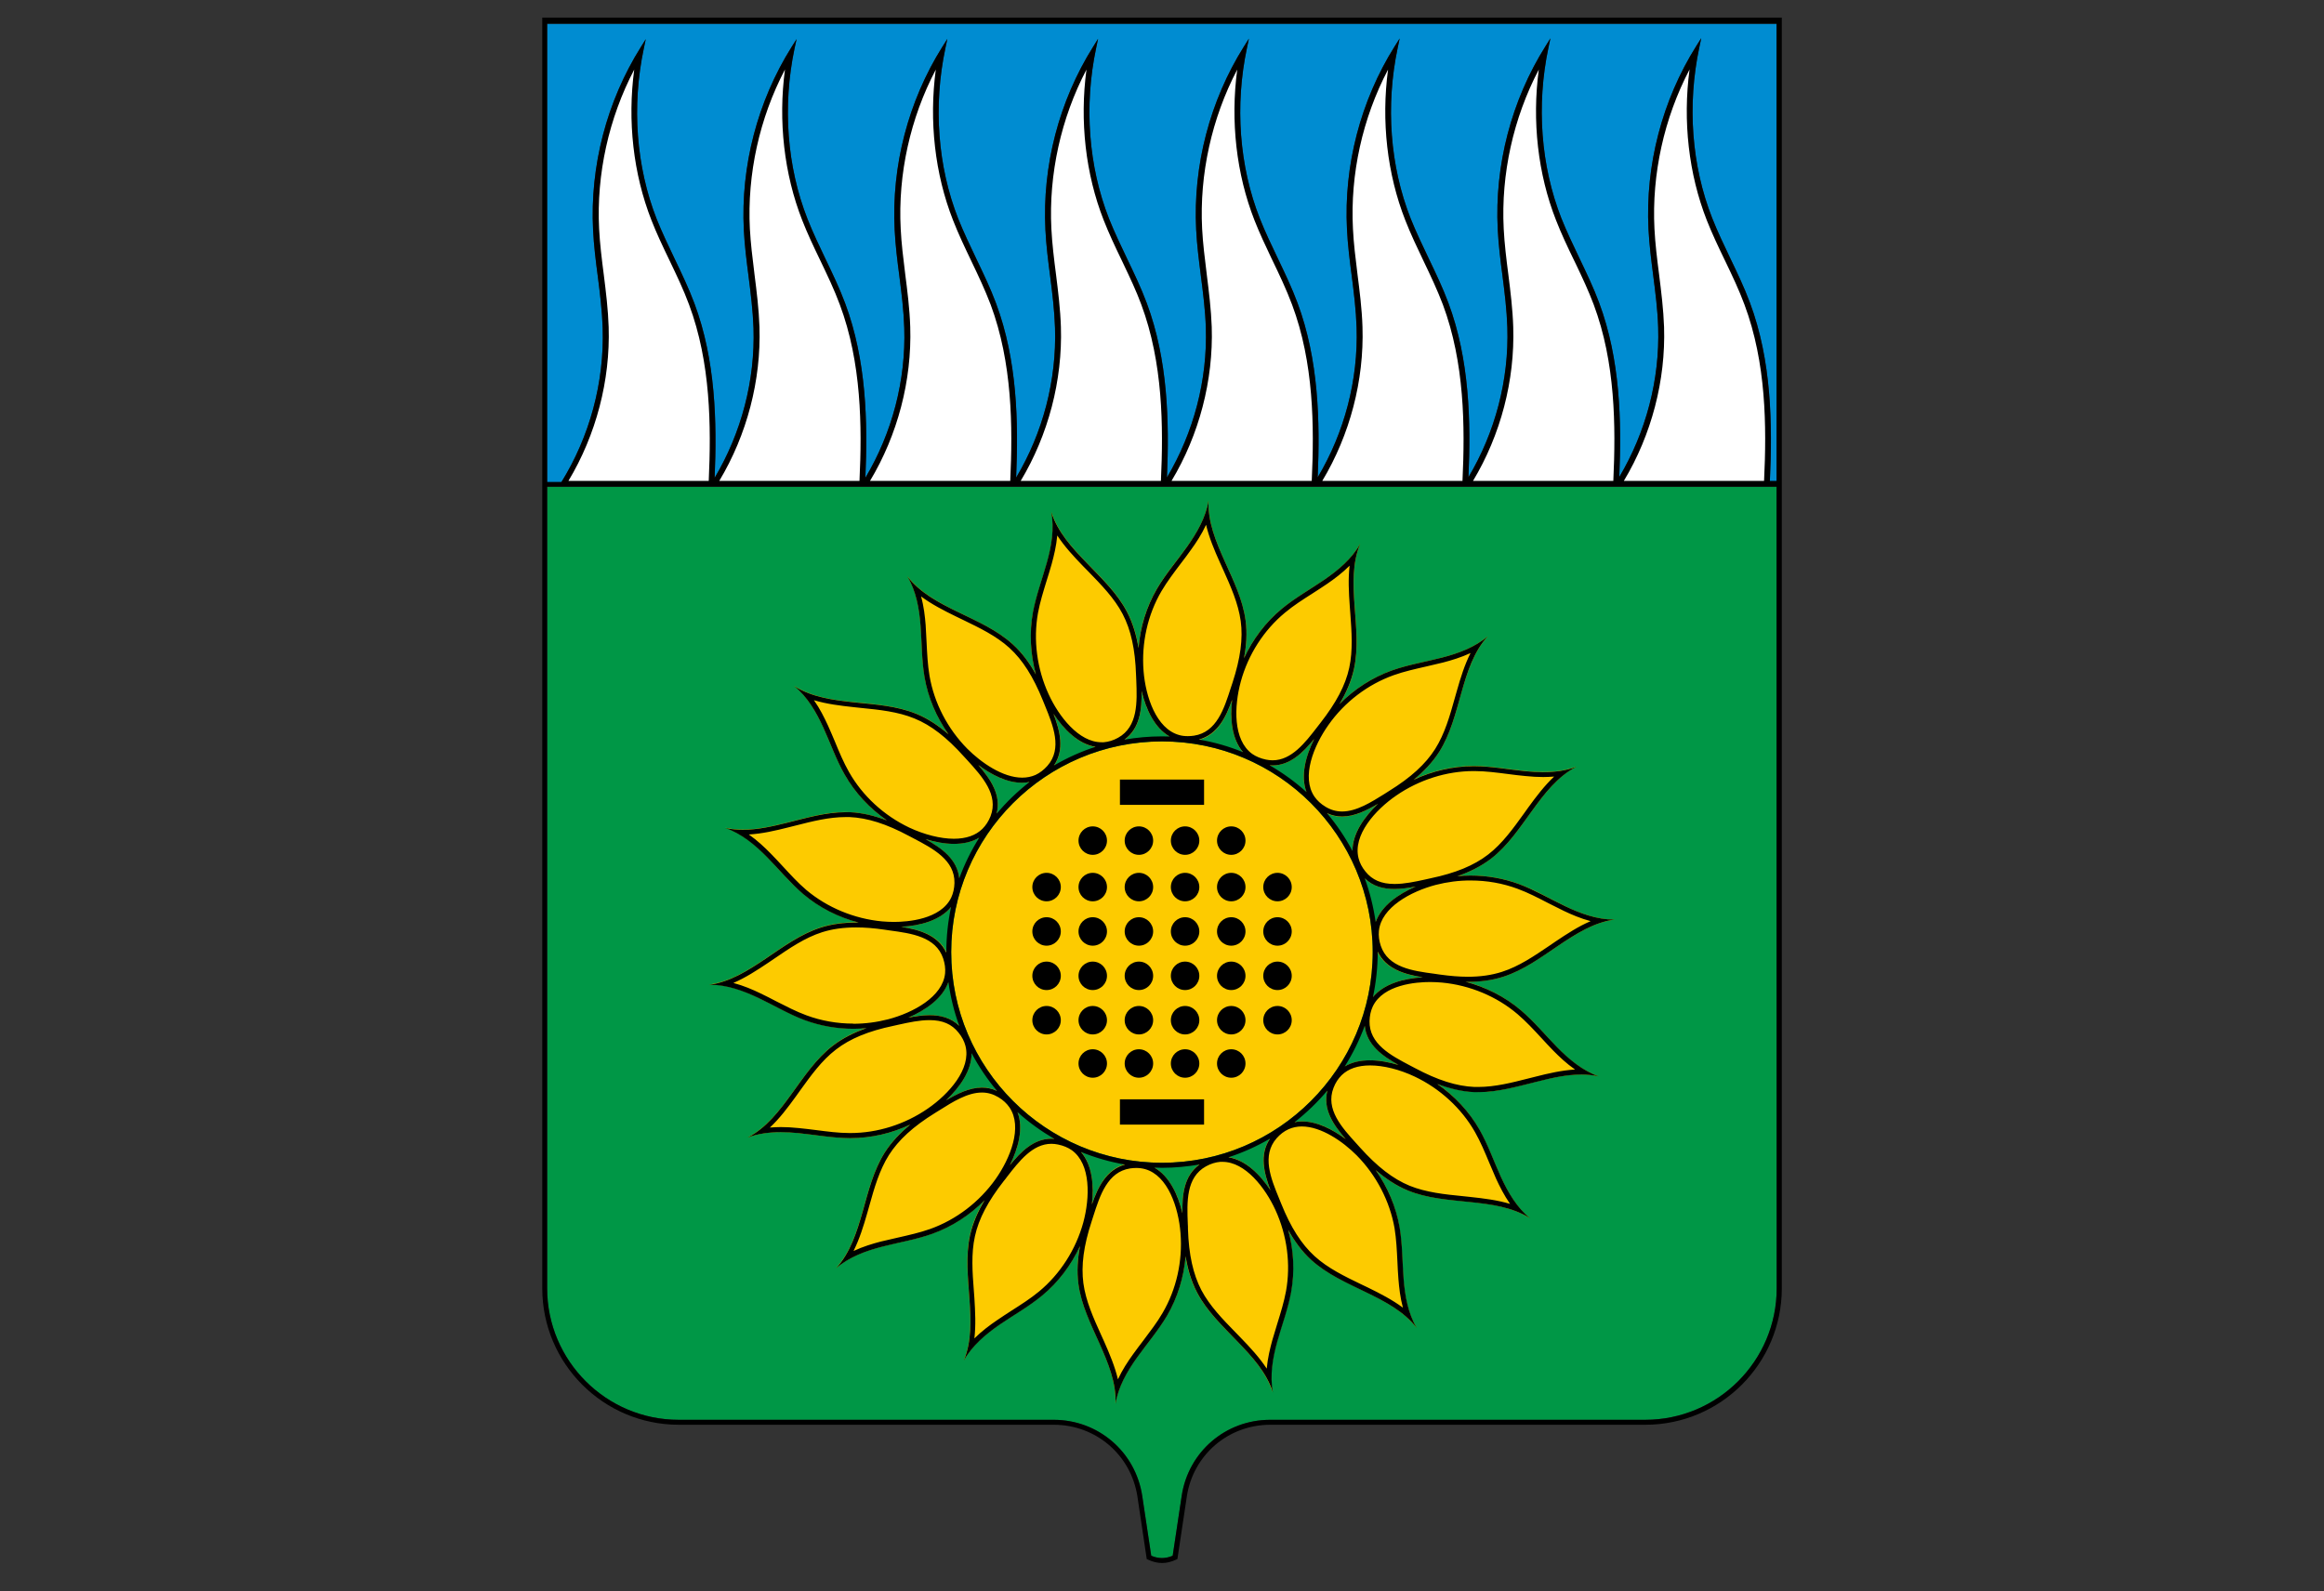 <?xml version="1.0" encoding="UTF-8"?> <svg xmlns="http://www.w3.org/2000/svg" viewBox="0 0 438.00 300.00" data-guides="{&quot;vertical&quot;:[],&quot;horizontal&quot;:[]}"><rect x="0" y="0" width="438.00" height="300.00" fill="#333333" stroke="none"/><path fill="rgb(0, 151, 70)" stroke="none" fill-opacity="1" stroke-width="1" stroke-opacity="1" font-size-adjust="" class="cls-3" id="tSvga82c65c40f" title="Path 1" d="M334.851 91.753C334.851 142.128 334.851 192.503 334.851 242.878C334.851 256.544 323.74 267.669 310.06 267.669C286.505 267.669 262.951 267.669 239.396 267.669C230.972 267.669 223.949 273.713 222.708 282.035C222.144 285.787 221.579 289.54 221.015 293.292C219.657 293.876 218.328 293.876 216.971 293.292C216.406 289.54 215.842 285.787 215.277 282.035C214.021 273.713 206.999 267.669 198.575 267.669C175.02 267.669 151.465 267.669 127.911 267.669C114.245 267.669 103.12 256.544 103.12 242.878C103.12 192.503 103.12 142.128 103.12 91.753C180.354 91.753 257.588 91.753 334.851 91.753Z"></path><path fill="rgb(253, 203, 0)" stroke="none" fill-opacity="1" stroke-width="1" stroke-opacity="1" font-size-adjust="" class="cls-2" id="tSvg3e5ffec48d" title="Path 2" d="M258.712 179.485C258.712 201.385 240.9 219.211 219 219.211C197.1 219.211 179.273 201.385 179.273 179.485C179.273 157.585 197.085 139.773 219 139.773C240.915 139.773 258.712 157.585 258.712 179.485Z"></path><path fill="rgb(253, 203, 0)" stroke="none" fill-opacity="1" stroke-width="1" stroke-opacity="1" font-size-adjust="" class="cls-2" id="tSvg68bbc5fa9d" title="Path 3" d="M208.079 140.897C202.94 141.291 198.75 135.656 196.75 131.305C194.487 126.385 193.727 120.749 194.706 115.42C195.29 112.237 196.443 109.2 197.319 106.076C198.18 102.966 198.764 99.667 198.151 96.498C199.334 100.294 202.122 103.317 204.882 106.164C207.641 109.025 210.59 111.828 212.43 115.347C214.343 118.997 214.927 123.173 215.058 127.246C215.204 131.728 215.803 137.408 211.174 139.948C210.123 140.532 209.087 140.824 208.079 140.897Z"></path><path fill="rgb(253, 203, 0)" stroke="none" fill-opacity="1" stroke-width="1" stroke-opacity="1" font-size-adjust="" class="cls-2" id="tSvg69c8fe9371" title="Path 4" d="M221.935 139.481C216.971 138.094 214.956 131.363 214.562 126.589C214.124 121.187 215.321 115.639 218.066 110.952C219.701 108.164 221.832 105.696 223.716 103.068C225.599 100.44 227.264 97.55 227.775 94.352C227.599 98.323 229.176 102.119 230.797 105.74C232.417 109.376 234.228 113.011 234.753 116.953C235.308 121.041 234.432 125.158 233.162 129.042C231.76 133.305 230.388 138.838 225.161 139.641C223.964 139.831 222.898 139.758 221.935 139.481Z"></path><ellipse fill="rgb(0, 0, 0)" font-size-adjust="" cx="214.649" cy="158.475" r="2.45" id="tSvgee6c5709d0" title="Ellipse 1" fill-opacity="1" stroke="none" stroke-opacity="1" rx="2.683" ry="2.683" style="transform: rotate(0deg); transform-origin: 214.649px 158.475px;"></ellipse><ellipse fill="rgb(0, 0, 0)" font-size-adjust="" cx="223.351" cy="158.475" r="2.45" id="tSvg912df6caa" title="Ellipse 2" fill-opacity="1" stroke="none" stroke-opacity="1" rx="2.683" ry="2.683" style="transform: rotate(0deg); transform-origin: 223.351px 158.475px;"></ellipse><ellipse fill="rgb(0, 0, 0)" font-size-adjust="" cx="232.052" cy="158.475" r="2.45" id="tSvg91a61b998e" title="Ellipse 3" fill-opacity="1" stroke="none" stroke-opacity="1" rx="2.683" ry="2.683" style="transform: rotate(0deg); transform-origin: 232.052px 158.475px;"></ellipse><ellipse fill="rgb(0, 0, 0)" font-size-adjust="" cx="205.948" cy="158.475" r="2.45" id="tSvg4c1098dc36" title="Ellipse 4" fill-opacity="1" stroke="none" stroke-opacity="1" rx="2.683" ry="2.683" style="transform: rotate(0deg); transform-origin: 205.948px 158.475px;"></ellipse><ellipse fill="rgb(0, 0, 0)" font-size-adjust="" cx="214.649" cy="167.235" r="2.45" id="tSvg1569e47cb6b" title="Ellipse 5" fill-opacity="1" stroke="none" stroke-opacity="1" rx="2.683" ry="2.683" style="transform: rotate(0deg); transform-origin: 214.649px 167.235px;"></ellipse><ellipse fill="rgb(0, 0, 0)" font-size-adjust="" cx="223.351" cy="167.235" r="2.45" id="tSvg195012a6d09" title="Ellipse 6" fill-opacity="1" stroke="none" stroke-opacity="1" rx="2.683" ry="2.683" style="transform: rotate(0deg); transform-origin: 223.351px 167.235px;"></ellipse><ellipse fill="rgb(0, 0, 0)" font-size-adjust="" cx="232.052" cy="167.235" r="2.45" id="tSvgd8b0653212" title="Ellipse 7" fill-opacity="1" stroke="none" stroke-opacity="1" rx="2.683" ry="2.683" style="transform: rotate(0deg); transform-origin: 232.052px 167.235px;"></ellipse><ellipse fill="rgb(0, 0, 0)" font-size-adjust="" cx="240.769" cy="167.235" r="2.45" id="tSvg7560f7301" title="Ellipse 8" fill-opacity="1" stroke="none" stroke-opacity="1" rx="2.683" ry="2.683" style="transform: rotate(0deg); transform-origin: 240.769px 167.235px;"></ellipse><ellipse fill="rgb(0, 0, 0)" font-size-adjust="" cx="205.948" cy="167.235" r="2.45" id="tSvgfe96a7f19f" title="Ellipse 9" fill-opacity="1" stroke="none" stroke-opacity="1" rx="2.683" ry="2.683" style="transform: rotate(0deg); transform-origin: 205.948px 167.235px;"></ellipse><ellipse fill="rgb(0, 0, 0)" font-size-adjust="" cx="197.246" cy="167.235" r="2.45" id="tSvgf7ad5025b4" title="Ellipse 10" fill-opacity="1" stroke="none" stroke-opacity="1" rx="2.683" ry="2.683" style="transform: rotate(0deg); transform-origin: 197.246px 167.235px;"></ellipse><ellipse fill="rgb(0, 0, 0)" font-size-adjust="" cx="214.649" cy="175.601" r="2.45" id="tSvg102f6349784" title="Ellipse 11" fill-opacity="1" stroke="none" stroke-opacity="1" rx="2.683" ry="2.683" style="transform: rotate(0deg); transform-origin: 214.649px 175.601px;"></ellipse><ellipse fill="rgb(0, 0, 0)" font-size-adjust="" cx="223.351" cy="175.601" r="2.45" id="tSvg13c97c465" title="Ellipse 12" fill-opacity="1" stroke="none" stroke-opacity="1" rx="2.683" ry="2.683" style="transform: rotate(0deg); transform-origin: 223.351px 175.601px;"></ellipse><ellipse fill="rgb(0, 0, 0)" font-size-adjust="" cx="232.052" cy="175.601" r="2.45" id="tSvg3c76533b81" title="Ellipse 13" fill-opacity="1" stroke="none" stroke-opacity="1" rx="2.683" ry="2.683" style="transform: rotate(0deg); transform-origin: 232.052px 175.601px;"></ellipse><ellipse fill="rgb(0, 0, 0)" font-size-adjust="" cx="240.769" cy="175.601" r="2.45" id="tSvg16edd9c54ff" title="Ellipse 14" fill-opacity="1" stroke="none" stroke-opacity="1" rx="2.683" ry="2.683" style="transform: rotate(0deg); transform-origin: 240.769px 175.601px;"></ellipse><ellipse fill="rgb(0, 0, 0)" font-size-adjust="" cx="205.948" cy="175.601" r="2.45" id="tSvg2caf60f2a3" title="Ellipse 15" fill-opacity="1" stroke="none" stroke-opacity="1" rx="2.683" ry="2.683" style="transform: rotate(0deg); transform-origin: 205.948px 175.601px;"></ellipse><ellipse fill="rgb(0, 0, 0)" font-size-adjust="" cx="197.246" cy="175.601" r="2.45" id="tSvgd01bde5e4c" title="Ellipse 16" fill-opacity="1" stroke="none" stroke-opacity="1" rx="2.683" ry="2.683" style="transform: rotate(0deg); transform-origin: 197.246px 175.601px;"></ellipse><ellipse fill="rgb(0, 0, 0)" font-size-adjust="" cx="214.649" cy="183.967" r="2.45" id="tSvg1564564cdff" title="Ellipse 17" fill-opacity="1" stroke="none" stroke-opacity="1" rx="2.683" ry="2.683" style="transform: rotate(0deg); transform-origin: 214.649px 183.967px;"></ellipse><ellipse fill="rgb(0, 0, 0)" font-size-adjust="" cx="223.351" cy="183.967" r="2.45" id="tSvg8b24dcfd16" title="Ellipse 18" fill-opacity="1" stroke="none" stroke-opacity="1" rx="2.683" ry="2.683" style="transform: rotate(0deg); transform-origin: 223.351px 183.967px;"></ellipse><ellipse fill="rgb(0, 0, 0)" font-size-adjust="" cx="232.052" cy="183.967" r="2.45" id="tSvg13a8e8984f8" title="Ellipse 19" fill-opacity="1" stroke="none" stroke-opacity="1" rx="2.683" ry="2.683" style="transform: rotate(0deg); transform-origin: 232.052px 183.967px;"></ellipse><ellipse fill="rgb(0, 0, 0)" font-size-adjust="" cx="240.769" cy="183.967" r="2.45" id="tSvg357ae91560" title="Ellipse 20" fill-opacity="1" stroke="none" stroke-opacity="1" rx="2.683" ry="2.683" style="transform: rotate(0deg); transform-origin: 240.769px 183.967px;"></ellipse><ellipse fill="rgb(0, 0, 0)" font-size-adjust="" cx="205.948" cy="183.967" r="2.45" id="tSvg164efb0ffb6" title="Ellipse 21" fill-opacity="1" stroke="none" stroke-opacity="1" rx="2.683" ry="2.683" style="transform: rotate(0deg); transform-origin: 205.948px 183.967px;"></ellipse><ellipse fill="rgb(0, 0, 0)" font-size-adjust="" cx="197.246" cy="183.967" r="2.45" id="tSvg127b6462230" title="Ellipse 22" fill-opacity="1" stroke="none" stroke-opacity="1" rx="2.683" ry="2.683" style="transform: rotate(0deg); transform-origin: 197.246px 183.967px;"></ellipse><ellipse fill="rgb(0, 0, 0)" font-size-adjust="" cx="214.649" cy="192.333" r="2.45" id="tSvg124baf703e2" title="Ellipse 23" fill-opacity="1" stroke="none" stroke-opacity="1" rx="2.683" ry="2.683" style="transform: rotate(0deg); transform-origin: 214.649px 192.333px;"></ellipse><ellipse fill="rgb(0, 0, 0)" font-size-adjust="" cx="223.351" cy="192.333" r="2.45" id="tSvg959f978b4e" title="Ellipse 24" fill-opacity="1" stroke="none" stroke-opacity="1" rx="2.683" ry="2.683" style="transform: rotate(0deg); transform-origin: 223.351px 192.333px;"></ellipse><ellipse fill="rgb(0, 0, 0)" font-size-adjust="" cx="232.052" cy="192.333" r="2.45" id="tSvg18f2f04fa7b" title="Ellipse 25" fill-opacity="1" stroke="none" stroke-opacity="1" rx="2.683" ry="2.683" style="transform: rotate(0deg); transform-origin: 232.052px 192.333px;"></ellipse><ellipse fill="rgb(0, 0, 0)" font-size-adjust="" cx="240.769" cy="192.333" r="2.45" id="tSvg1355238d6d5" title="Ellipse 26" fill-opacity="1" stroke="none" stroke-opacity="1" rx="2.683" ry="2.683" style="transform: rotate(0deg); transform-origin: 240.769px 192.333px;"></ellipse><ellipse fill="rgb(0, 0, 0)" font-size-adjust="" cx="205.948" cy="192.333" r="2.45" id="tSvg4a7d98fe1d" title="Ellipse 27" fill-opacity="1" stroke="none" stroke-opacity="1" rx="2.683" ry="2.683" style="transform: rotate(0deg); transform-origin: 205.948px 192.333px;"></ellipse><ellipse fill="rgb(0, 0, 0)" font-size-adjust="" cx="197.246" cy="192.333" r="2.45" id="tSvg8aed53b930" title="Ellipse 28" fill-opacity="1" stroke="none" stroke-opacity="1" rx="2.683" ry="2.683" style="transform: rotate(0deg); transform-origin: 197.246px 192.333px;"></ellipse><ellipse fill="rgb(0, 0, 0)" font-size-adjust="" cx="214.649" cy="200.494" r="2.45" id="tSvg192de1916ac" title="Ellipse 29" fill-opacity="1" stroke="none" stroke-opacity="1" rx="2.683" ry="2.683" style="transform: rotate(0deg); transform-origin: 214.649px 200.494px;"></ellipse><ellipse fill="rgb(0, 0, 0)" font-size-adjust="" cx="223.351" cy="200.494" r="2.45" id="tSvgdc8e9a8fe8" title="Ellipse 30" fill-opacity="1" stroke="none" stroke-opacity="1" rx="2.683" ry="2.683" style="transform: rotate(0deg); transform-origin: 223.351px 200.494px;"></ellipse><ellipse fill="rgb(0, 0, 0)" font-size-adjust="" cx="232.052" cy="200.494" r="2.45" id="tSvg3175e6ed1c" title="Ellipse 31" fill-opacity="1" stroke="none" stroke-opacity="1" rx="2.683" ry="2.683" style="transform: rotate(0deg); transform-origin: 232.052px 200.494px;"></ellipse><ellipse fill="rgb(0, 0, 0)" font-size-adjust="" cx="205.948" cy="200.494" r="2.45" id="tSvgb2d6ae6c3" title="Ellipse 32" fill-opacity="1" stroke="none" stroke-opacity="1" rx="2.683" ry="2.683" style="transform: rotate(0deg); transform-origin: 205.948px 200.494px;"></ellipse><path fill="rgb(0, 0, 0)" stroke="none" fill-opacity="1" stroke-width="1" stroke-opacity="1" font-size-adjust="" x="144.57" y="148.61" width="10.86" height="3.26" id="tSvg1556b471e00" title="Rectangle 1" d="M211.072 146.971C216.357 146.971 221.643 146.971 226.928 146.971C226.928 148.557 226.928 150.144 226.928 151.73C221.643 151.73 216.357 151.73 211.072 151.73C211.072 150.144 211.072 148.557 211.072 146.971" style="transform-origin: -5580px -3401.68px;"></path><path fill="rgb(0, 0, 0)" stroke="none" fill-opacity="1" stroke-width="1" stroke-opacity="1" font-size-adjust="" x="144.57" y="189.9" width="10.86" height="3.26" id="tSvg537e42c352" title="Rectangle 2" d="M211.072 207.254C216.357 207.254 221.643 207.254 226.928 207.254C226.928 208.84 226.928 210.427 226.928 212.014C221.643 212.014 216.357 212.014 211.072 212.014C211.072 210.427 211.072 208.84 211.072 207.254" style="transform-origin: -5580px -3346.63px;"></path><path fill="rgb(0, 0, 0)" stroke="none" fill-opacity="1" stroke-width="1" stroke-opacity="1" font-size-adjust="" x="123.93" y="169.25" width="10.86" height="3.26" id="tSvg9739af7951" title="Rectangle 3" d="M201.63 77.828C201.63 72.543 201.63 67.258 201.63 61.973C203.217 61.973 204.803 61.973 206.39 61.973C206.39 67.258 206.39 72.543 206.39 77.828C204.803 77.828 203.217 77.828 201.63 77.828" style="transform-origin: -5593.69px -3474.24px;"></path><path fill="rgb(0, 0, 0)" stroke="none" fill-opacity="1" stroke-width="1" stroke-opacity="1" font-size-adjust="" x="165.22" y="169.25" width="10.86" height="3.26" id="tSvg14d3458fd60" title="Rectangle 4" d="M246.853 62.755C246.853 57.469 246.853 52.184 246.853 46.899C248.439 46.899 250.026 46.899 251.612 46.899C251.612 52.184 251.612 57.469 251.612 62.755C250.026 62.755 248.439 62.755 246.853 62.755" style="transform-origin: -5552.39px -3488px;"></path><path fill="rgb(253, 203, 0)" stroke="none" fill-opacity="1" stroke-width="1" stroke-opacity="1" font-size-adjust="" class="cls-2" id="tSvg230c67cb50" title="Path 5" d="M195.538 146.956C190.851 149.073 184.967 145.219 181.609 141.817C177.799 137.962 175.156 132.94 174.251 127.582C173.711 124.399 173.755 121.129 173.506 117.917C173.258 114.69 172.674 111.405 171.01 108.631C173.419 111.785 177.069 113.668 180.646 115.42C184.223 117.172 187.946 118.793 190.88 121.464C193.932 124.238 195.903 127.961 197.421 131.743C199.1 135.904 201.597 141.028 198.107 145.014C197.319 145.919 196.443 146.562 195.538 146.956Z"></path><path fill="rgb(253, 203, 0)" stroke="none" fill-opacity="1" stroke-width="1" stroke-opacity="1" font-size-adjust="" class="cls-2" id="tSvg10c1252d584" title="Path 6" d="M185.829 156.942C182.15 160.549 175.302 158.928 170.981 156.869C166.075 154.548 161.885 150.737 159.198 146.007C157.592 143.189 156.527 140.123 155.183 137.174C153.84 134.225 152.176 131.334 149.665 129.305C153.023 131.451 157.081 131.976 161.038 132.385C164.995 132.794 169.039 133.057 172.718 134.561C176.529 136.137 179.653 138.941 182.383 141.977C185.376 145.321 189.479 149.277 187.566 154.212C187.128 155.336 186.53 156.227 185.829 156.942Z"></path><path fill="rgb(253, 203, 0)" stroke="none" fill-opacity="1" stroke-width="1" stroke-opacity="1" font-size-adjust="" class="cls-2" id="tSvg257b78cd12" title="Path 7" d="M180.12 169.644C177.886 174.287 170.908 175.105 166.148 174.667C160.746 174.17 155.505 172.01 151.358 168.491C148.891 166.403 146.832 163.877 144.569 161.556C142.306 159.235 139.751 157.103 136.685 156.052C140.569 156.913 144.569 156.023 148.424 155.059C152.278 154.095 156.176 152.942 160.147 153.117C164.265 153.292 168.177 154.869 171.769 156.782C175.726 158.899 180.938 161.22 180.821 166.505C180.792 167.717 180.544 168.754 180.12 169.644Z"></path><path fill="rgb(253, 203, 0)" stroke="none" fill-opacity="1" stroke-width="1" stroke-opacity="1" font-size-adjust="" class="cls-2" id="tSvg9f1633263" title="Path 8" d="M179.098 183.544C178.587 188.668 172.309 191.822 167.681 193.034C162.44 194.406 156.76 194.187 151.679 192.289C148.643 191.165 145.854 189.5 142.934 188.099C140.014 186.697 136.875 185.558 133.648 185.617C137.59 185.106 141.051 182.887 144.35 180.667C147.65 178.448 150.92 176.039 154.702 174.827C158.629 173.572 162.834 173.718 166.878 174.302C171.331 174.93 177.01 175.338 178.704 180.332C179.098 181.47 179.215 182.536 179.098 183.544Z"></path><path fill="rgb(253, 203, 0)" stroke="none" fill-opacity="1" stroke-width="1" stroke-opacity="1" font-size-adjust="" class="cls-2" id="tSvge9d665e20a" title="Path 9" d="M182.894 196.946C184.164 201.94 179.346 207.05 175.419 209.78C170.966 212.86 165.549 214.598 160.118 214.554C156.877 214.539 153.68 213.926 150.468 213.605C147.256 213.284 143.912 213.298 140.89 214.452C144.423 212.627 146.905 209.356 149.241 206.144C151.577 202.932 153.826 199.545 156.979 197.107C160.25 194.581 164.25 193.282 168.236 192.45C172.63 191.53 178.105 189.953 181.42 194.07C182.179 195.005 182.646 195.968 182.894 196.946Z"></path><path fill="rgb(253, 203, 0)" stroke="none" fill-opacity="1" stroke-width="1" stroke-opacity="1" font-size-adjust="" class="cls-2" id="tSvg1b15ddc903" title="Path 10" d="M191.041 208.247C193.946 212.495 191.172 218.949 188.398 222.861C185.259 227.285 180.777 230.76 175.667 232.585C172.616 233.68 169.404 234.191 166.279 234.994C163.155 235.797 160.016 236.95 157.563 239.067C160.25 236.133 161.476 232.22 162.571 228.395C163.666 224.57 164.615 220.628 166.747 217.27C168.951 213.78 172.265 211.196 175.74 209.035C179.551 206.655 184.164 203.312 188.69 206.057C189.727 206.685 190.501 207.429 191.041 208.247Z"></path><path fill="rgb(253, 203, 0)" stroke="none" fill-opacity="1" stroke-width="1" stroke-opacity="1" font-size-adjust="" class="cls-2" id="tSvgf36f953e31" title="Path 11" d="M202.56 216.072C206.751 219.08 206.342 226.088 205.072 230.702C203.641 235.928 200.604 240.732 196.428 244.192C193.932 246.251 191.099 247.842 188.428 249.667C185.756 251.492 183.201 253.638 181.639 256.471C183.172 252.791 182.967 248.703 182.69 244.732C182.412 240.761 181.96 236.731 182.807 232.848C183.683 228.818 185.916 225.256 188.442 222.044C191.216 218.511 194.399 213.78 199.582 214.817C200.765 215.05 201.743 215.488 202.56 216.072Z"></path><path fill="rgb(253, 203, 0)" stroke="none" fill-opacity="1" stroke-width="1" stroke-opacity="1" font-size-adjust="" class="cls-2" id="tSvg1813c6dfcab" title="Path 12" d="M216.065 219.489C221.029 220.876 223.044 227.606 223.438 232.381C223.876 237.783 222.679 243.331 219.934 248.017C218.299 250.806 216.168 253.273 214.284 255.901C212.401 258.529 210.736 261.42 210.225 264.617C210.401 260.646 208.824 256.85 207.203 253.229C205.583 249.609 203.772 245.959 203.247 242.017C202.692 237.929 203.568 233.811 204.838 229.928C206.24 225.665 207.612 220.131 212.839 219.328C214.036 219.138 215.102 219.211 216.065 219.489Z"></path><path fill="rgb(253, 203, 0)" stroke="none" fill-opacity="1" stroke-width="1" stroke-opacity="1" font-size-adjust="" class="cls-2" id="tSvge30e00b613" title="Path 13" d="M229.921 218.073C235.06 217.678 239.25 223.314 241.25 227.665C243.513 232.585 244.273 238.221 243.294 243.55C242.71 246.732 241.557 249.769 240.681 252.894C239.82 256.003 239.236 259.303 239.849 262.471C238.666 258.675 235.878 255.653 233.118 252.806C230.359 249.959 227.41 247.141 225.57 243.623C223.657 239.973 223.073 235.797 222.942 231.724C222.796 227.241 222.197 221.562 226.826 219.022C227.877 218.438 228.913 218.146 229.921 218.073Z"></path><path fill="rgb(253, 203, 0)" stroke="none" fill-opacity="1" stroke-width="1" stroke-opacity="1" font-size-adjust="" class="cls-2" id="tSvg4c8049ab3e" title="Path 14" d="M242.462 212.014C247.149 209.897 253.033 213.751 256.391 217.153C260.201 221.007 262.844 226.03 263.749 231.388C264.289 234.571 264.245 237.841 264.494 241.053C264.742 244.265 265.326 247.565 266.99 250.339C264.581 247.185 260.931 245.302 257.354 243.55C253.777 241.798 250.054 240.177 247.12 237.505C244.068 234.731 242.097 231.008 240.579 227.227C238.9 223.066 236.403 217.941 239.893 213.955C240.681 213.05 241.557 212.408 242.462 212.014Z"></path><path fill="rgb(253, 203, 0)" stroke="none" fill-opacity="1" stroke-width="1" stroke-opacity="1" font-size-adjust="" class="cls-2" id="tSvgf6ab65bbd2" title="Path 15" d="M252.171 202.027C255.85 198.421 262.698 200.042 267.019 202.1C271.925 204.422 276.115 208.232 278.802 212.963C280.408 215.78 281.473 218.846 282.817 221.796C284.16 224.745 285.824 227.636 288.335 229.665C284.977 227.519 280.919 226.993 276.962 226.584C273.005 226.176 268.961 225.913 265.282 224.409C261.471 222.832 258.347 220.029 255.617 216.992C252.624 213.649 248.521 209.692 250.434 204.757C250.872 203.633 251.47 202.743 252.171 202.027Z"></path><path fill="rgb(253, 203, 0)" stroke="none" fill-opacity="1" stroke-width="1" stroke-opacity="1" font-size-adjust="" class="cls-2" id="tSvgfe446be987" title="Path 16" d="M257.88 189.325C260.114 184.682 267.092 183.865 271.852 184.303C277.254 184.799 282.495 186.96 286.642 190.479C289.109 192.566 291.168 195.092 293.431 197.414C295.694 199.735 298.249 201.867 301.315 202.918C297.431 202.056 293.431 202.947 289.576 203.911C285.722 204.874 281.824 206.028 277.853 205.852C273.735 205.677 269.823 204.1 266.231 202.188C262.274 200.071 257.062 197.749 257.179 192.464C257.208 191.252 257.456 190.216 257.88 189.325Z"></path><path fill="rgb(253, 203, 0)" stroke="none" fill-opacity="1" stroke-width="1" stroke-opacity="1" font-size-adjust="" class="cls-2" id="tSvg5215ccc5a6" title="Path 17" d="M258.902 175.426C259.413 170.301 265.691 167.148 270.319 165.936C275.56 164.564 281.24 164.783 286.321 166.681C289.357 167.805 292.146 169.469 295.066 170.871C297.986 172.272 301.125 173.411 304.352 173.353C300.41 173.864 296.949 176.083 293.65 178.302C290.35 180.521 287.08 182.93 283.298 184.142C279.371 185.398 275.166 185.252 271.122 184.668C266.669 184.04 260.99 183.631 259.296 178.638C258.902 177.499 258.785 176.433 258.902 175.426Z"></path><path fill="rgb(253, 203, 0)" stroke="none" fill-opacity="1" stroke-width="1" stroke-opacity="1" font-size-adjust="" class="cls-2" id="tSvge16c801ba8" title="Path 18" d="M255.106 162.023C253.836 157.03 258.654 151.92 262.581 149.19C267.034 146.109 272.451 144.372 277.882 144.416C281.123 144.43 284.32 145.043 287.532 145.365C290.744 145.686 294.088 145.671 297.11 144.518C293.577 146.343 291.095 149.613 288.759 152.825C286.423 156.052 284.174 159.424 281.021 161.863C277.75 164.388 273.75 165.688 269.764 166.52C265.37 167.44 259.895 169.017 256.58 164.899C255.821 163.965 255.354 163.001 255.106 162.023Z"></path><path fill="rgb(253, 203, 0)" stroke="none" fill-opacity="1" stroke-width="1" stroke-opacity="1" font-size-adjust="" class="cls-2" id="tSvg1165ad2242a" title="Path 19" d="M235.44 142.897C231.249 139.89 231.658 132.882 232.928 128.268C234.359 123.041 237.396 118.238 241.572 114.778C244.068 112.719 246.901 111.128 249.572 109.303C252.244 107.478 254.799 105.331 256.361 102.499C254.828 106.178 255.033 110.266 255.31 114.237C255.588 118.209 256.04 122.238 255.193 126.122C254.317 130.151 252.084 133.714 249.558 136.926C246.784 140.459 243.601 145.189 238.418 144.153C237.235 143.919 236.257 143.481 235.44 142.897Z"></path><path fill="rgb(253, 203, 0)" stroke="none" fill-opacity="1" stroke-width="1" stroke-opacity="1" font-size-adjust="" class="cls-2" id="tSvgf69cba8e24" title="Path 20" d="M246.959 150.737C244.054 146.489 246.828 140.036 249.602 136.123C252.741 131.699 257.223 128.224 262.333 126.399C265.384 125.304 268.596 124.793 271.721 123.99C274.86 123.187 277.984 122.034 280.437 119.917C277.75 122.851 276.524 126.764 275.429 130.589C274.334 134.415 273.385 138.357 271.253 141.715C269.049 145.204 265.735 147.788 262.26 149.949C258.449 152.329 253.836 155.672 249.31 152.927C248.273 152.3 247.499 151.555 246.959 150.737Z"></path><path fill="rgb(0, 0, 0)" stroke="none" fill-opacity="1" stroke-width="1" stroke-opacity="1" font-size-adjust="" id="tSvg5af4e2bc97" title="Path 21" d="M286.642 190.464C283.62 187.894 280.013 186.084 276.188 185.077C276.334 185.077 276.48 185.106 276.612 185.106C278.875 185.106 281.138 184.843 283.313 184.142C287.094 182.93 290.365 180.536 293.664 178.302C296.964 176.083 300.41 173.864 304.352 173.353C304.279 173.353 304.206 173.353 304.133 173.353C300.964 173.353 297.913 172.229 295.051 170.871C292.131 169.484 289.328 167.819 286.306 166.681C283.371 165.6 280.276 165.06 277.152 165.06C276.32 165.06 275.487 165.104 274.655 165.191C276.933 164.403 279.094 163.352 281.021 161.877C284.16 159.454 286.408 156.066 288.744 152.854C291.08 149.628 293.562 146.372 297.11 144.547C295.11 145.306 292.978 145.569 290.847 145.569C289.737 145.569 288.627 145.496 287.532 145.394C284.306 145.073 281.123 144.459 277.867 144.445C277.819 144.445 277.77 144.445 277.721 144.445C273.823 144.445 269.939 145.35 266.421 147.014C268.275 145.496 269.954 143.773 271.253 141.729C273.37 138.371 274.334 134.429 275.429 130.604C276.509 126.779 277.736 122.851 280.422 119.931C277.984 122.034 274.845 123.187 271.706 123.99C268.567 124.793 265.37 125.319 262.318 126.399C258.61 127.728 255.223 129.932 252.449 132.736C253.675 130.677 254.653 128.487 255.179 126.122C256.026 122.238 255.588 118.209 255.296 114.223C255.018 110.252 254.828 106.149 256.361 102.499C254.799 105.331 252.23 107.478 249.572 109.303C246.915 111.128 244.054 112.719 241.572 114.778C238.535 117.289 236.111 120.515 234.447 124.107C234.899 121.756 235.075 119.347 234.753 116.968C234.228 113.011 232.417 109.376 230.797 105.755C229.176 102.119 227.585 98.323 227.775 94.352C227.264 97.55 225.585 100.44 223.716 103.083C221.847 105.711 219.715 108.178 218.066 110.982C216.065 114.398 214.897 118.252 214.576 122.18C214.182 119.815 213.525 117.493 212.401 115.347C210.561 111.828 207.612 109.04 204.853 106.164C202.093 103.317 199.305 100.294 198.122 96.498C198.735 99.681 198.166 102.966 197.29 106.076C196.414 109.2 195.275 112.237 194.676 115.42C193.976 119.304 194.195 123.333 195.231 127.144C194.063 125.041 192.662 123.085 190.866 121.464C187.931 118.793 184.208 117.157 180.631 115.42C177.054 113.683 173.404 111.799 170.995 108.646C172.66 111.42 173.244 114.705 173.492 117.946C173.74 121.172 173.696 124.428 174.236 127.611C174.893 131.495 176.485 135.218 178.762 138.43C176.937 136.867 174.966 135.51 172.733 134.59C169.039 133.071 164.995 132.823 161.038 132.414C157.081 131.991 153.008 131.465 149.665 129.334C152.176 131.363 153.84 134.254 155.183 137.203C156.527 140.138 157.592 143.233 159.198 146.036C161.14 149.467 163.914 152.416 167.155 154.665C164.907 153.818 162.571 153.219 160.162 153.117C159.914 153.117 159.651 153.117 159.388 153.117C155.68 153.117 152.044 154.183 148.424 155.088C145.664 155.774 142.832 156.431 140.014 156.431C138.904 156.431 137.78 156.329 136.685 156.096C139.737 157.147 142.306 159.293 144.569 161.6C146.847 163.907 148.905 166.432 151.358 168.535C154.38 171.104 157.987 172.929 161.812 173.922C161.666 173.922 161.534 173.922 161.388 173.922C159.111 173.922 156.862 174.17 154.687 174.871C150.906 176.083 147.635 178.492 144.336 180.711C141.036 182.93 137.576 185.15 133.648 185.661C133.721 185.661 133.794 185.661 133.867 185.661C137.021 185.661 140.087 186.785 142.949 188.143C145.869 189.53 148.657 191.209 151.679 192.333C154.614 193.413 157.724 193.953 160.834 193.953C161.666 193.953 162.513 193.91 163.33 193.822C161.067 194.61 158.892 195.662 156.979 197.136C153.826 199.56 151.577 202.947 149.241 206.159C146.905 209.386 144.423 212.656 140.89 214.466C142.876 213.707 145.007 213.444 147.153 213.444C148.248 213.444 149.358 213.517 150.468 213.62C153.694 213.941 156.892 214.554 160.133 214.569C160.181 214.569 160.23 214.569 160.279 214.569C164.177 214.569 168.061 213.663 171.579 211.999C169.725 213.517 168.046 215.24 166.747 217.284C164.63 220.642 163.666 224.584 162.586 228.409C161.491 232.235 160.264 236.162 157.578 239.097C160.031 236.98 163.155 235.826 166.294 235.023C169.418 234.22 172.645 233.695 175.682 232.614C179.405 231.286 182.792 229.081 185.566 226.278C184.325 228.336 183.347 230.526 182.821 232.892C181.974 236.775 182.427 240.805 182.704 244.791C182.982 248.762 183.172 252.864 181.639 256.514C183.215 253.697 185.77 251.536 188.428 249.711C191.099 247.886 193.946 246.294 196.428 244.236C199.465 241.725 201.889 238.498 203.553 234.906C203.101 237.272 202.925 239.666 203.247 242.06C203.772 246.002 205.583 249.638 207.203 253.259C208.824 256.894 210.415 260.69 210.24 264.661C210.751 261.464 212.415 258.573 214.299 255.93C216.182 253.302 218.299 250.835 219.949 248.046C221.949 244.63 223.117 240.761 223.453 236.834C223.833 239.213 224.49 241.52 225.614 243.666C227.453 247.185 230.403 249.974 233.162 252.85C235.921 255.697 238.71 258.719 239.907 262.515C239.294 259.332 239.863 256.047 240.725 252.937C241.601 249.813 242.754 246.776 243.338 243.593C244.039 239.71 243.835 235.68 242.783 231.87C243.951 233.972 245.368 235.928 247.149 237.549C250.098 240.221 253.821 241.856 257.383 243.593C260.96 245.331 264.61 247.214 267.019 250.368C265.37 247.594 264.786 244.309 264.537 241.082C264.289 237.856 264.318 234.585 263.793 231.417C263.121 227.519 261.53 223.81 259.267 220.584C261.092 222.146 263.077 223.504 265.311 224.424C268.99 225.942 273.035 226.19 276.991 226.614C280.962 227.022 285.021 227.548 288.379 229.68C285.868 227.65 284.189 224.759 282.846 221.81C281.503 218.861 280.437 215.78 278.845 212.977C276.889 209.546 274.13 206.597 270.874 204.349C273.122 205.195 275.458 205.794 277.867 205.896C278.13 205.896 278.378 205.896 278.641 205.896C282.349 205.896 285.985 204.83 289.606 203.94C292.365 203.239 295.212 202.582 298.015 202.582C299.139 202.582 300.249 202.684 301.344 202.932C298.293 201.867 295.723 199.72 293.46 197.414C291.197 195.107 289.138 192.581 286.642 190.464ZM277.181 165.994C280.247 165.994 283.211 166.52 286.014 167.557C287.97 168.272 289.898 169.279 291.737 170.228C292.701 170.725 293.694 171.221 294.686 171.703C296.146 172.404 297.884 173.148 299.782 173.659C297.49 174.638 295.343 176.039 293.168 177.499C292.774 177.747 292.394 178.01 292.015 178.288C289.182 180.2 286.277 182.2 283.05 183.222C281.123 183.836 279.021 184.142 276.641 184.142C275.02 184.142 273.283 183.996 271.297 183.719C270.976 183.675 270.64 183.631 270.304 183.573C266.246 183.033 261.617 182.405 260.23 178.302C259.909 177.339 259.792 176.39 259.88 175.499C260.318 171.061 265.924 168.053 270.582 166.827C272.743 166.272 274.962 165.98 277.181 165.994ZM219 219.211C197.1 219.211 179.273 201.385 179.273 179.485C179.273 157.585 197.085 139.773 219 139.773C240.915 139.773 258.712 157.585 258.712 179.485C258.712 201.385 240.9 219.211 219 219.211ZM257.208 193.384C257.573 196.976 260.522 199.078 263.574 200.772C261.851 200.261 259.982 199.896 258.216 199.896C256.449 199.896 254.828 200.217 253.441 201.049C254.945 198.655 256.215 196.085 257.208 193.384ZM253.631 214.758C251.164 212.919 248.215 211.415 245.368 211.415C244.9 211.415 244.433 211.459 243.981 211.561C246.244 209.794 248.317 207.78 250.171 205.59C249.251 209.108 251.339 212.13 253.631 214.758ZM239.367 214.656C237.323 217.635 238.214 221.153 239.455 224.409C237.513 221.445 234.739 218.686 231.527 218.175C234.286 217.284 236.9 216.087 239.367 214.656ZM203.728 217.167C206.386 218.248 209.16 219.051 212.036 219.547C208.532 220.511 206.926 223.767 205.787 227.066C206.21 223.533 205.86 219.635 203.728 217.167ZM191.771 209.663C193.888 211.576 196.224 213.255 198.721 214.715C198.545 214.685 198.356 214.671 198.166 214.671C194.852 214.671 192.413 217.094 190.326 219.664C191.917 216.481 192.939 212.7 191.771 209.663ZM187.917 205.663C186.953 205.225 186.004 205.035 185.07 205.035C182.719 205.035 180.427 206.174 178.295 207.444C180.894 205.006 183.142 201.808 183.113 198.538C184.471 201.093 186.077 203.473 187.917 205.663ZM178.748 185.135C179.142 187.982 179.828 190.756 180.792 193.399C179.215 191.866 177.259 191.384 175.2 191.384C173.871 191.384 172.514 191.603 171.185 191.851C174.455 190.449 177.667 188.216 178.748 185.135ZM178.339 179.572C176.791 176.287 173.302 175.28 169.856 174.725C173.404 174.535 177.171 173.528 179.244 171.002C178.66 173.747 178.354 176.579 178.354 179.485C178.354 179.514 178.354 179.543 178.339 179.572ZM180.792 165.586C180.427 161.994 177.478 159.892 174.441 158.198C176.164 158.724 178.018 159.089 179.784 159.089C181.551 159.089 183.172 158.753 184.559 157.921C183.055 160.315 181.785 162.885 180.792 165.586ZM184.383 144.226C186.836 146.065 189.8 147.569 192.632 147.569C193.1 147.569 193.567 147.525 194.034 147.423C191.756 149.204 189.698 151.205 187.829 153.395C188.749 149.876 186.676 146.868 184.383 144.226ZM198.633 144.313C200.677 141.335 199.786 137.816 198.545 134.561C200.487 137.524 203.261 140.284 206.473 140.795C203.714 141.685 201.1 142.883 198.633 144.313ZM234.272 141.802C231.629 140.722 228.855 139.919 225.964 139.422C229.468 138.459 231.074 135.203 232.213 131.903C231.79 135.437 232.14 139.335 234.272 141.802ZM246.229 149.321C244.112 147.409 241.776 145.715 239.279 144.27C239.469 144.27 239.659 144.299 239.834 144.299C243.148 144.299 245.601 141.875 247.689 139.306C246.083 142.488 245.076 146.27 246.229 149.321ZM250.098 153.307C251.047 153.745 252.011 153.935 252.945 153.935C255.281 153.935 257.573 152.796 259.719 151.526C257.135 153.964 254.887 157.161 254.901 160.432C253.544 157.877 251.938 155.497 250.098 153.307ZM257.208 165.586C258.785 167.119 260.741 167.6 262.815 167.6C264.129 167.6 265.486 167.396 266.815 167.133C263.559 168.535 260.347 170.769 259.267 173.835C258.858 170.988 258.172 168.214 257.208 165.586ZM259.661 179.485C259.661 179.46 259.661 179.436 259.661 179.412C261.209 182.682 264.698 183.69 268.144 184.244C264.596 184.449 260.829 185.456 258.756 187.967C259.34 185.223 259.646 182.39 259.661 179.485ZM277.736 145.365C277.784 145.365 277.833 145.365 277.882 145.365C279.97 145.365 282.116 145.657 284.189 145.919C285.255 146.065 286.364 146.197 287.459 146.299C288.715 146.43 289.825 146.489 290.861 146.489C291.562 146.489 292.248 146.445 292.905 146.401C291.095 148.109 289.533 150.153 288 152.27C287.737 152.65 287.459 153.015 287.197 153.395C285.196 156.169 283.138 159.045 280.466 161.103C277.794 163.162 274.349 164.593 269.589 165.586C269.268 165.644 268.947 165.732 268.611 165.805C266.698 166.228 264.698 166.651 262.829 166.651C260.362 166.651 258.624 165.907 257.34 164.301C256.697 163.512 256.259 162.666 256.04 161.79C254.945 157.453 259.165 152.708 263.15 149.978C267.443 147.014 272.64 145.365 277.736 145.365ZM262.654 127.29C264.625 126.589 266.727 126.122 268.771 125.655C269.823 125.421 270.903 125.158 271.983 124.895C273.546 124.487 275.356 123.946 277.152 123.114C276.028 125.333 275.268 127.786 274.553 130.312C274.422 130.75 274.305 131.203 274.173 131.641C273.254 134.94 272.29 138.342 270.48 141.204C268.669 144.051 265.91 146.576 261.778 149.131C261.501 149.307 261.223 149.482 260.931 149.672C258.449 151.219 255.661 152.986 252.945 152.986C251.835 152.986 250.813 152.694 249.821 152.095C248.945 151.57 248.244 150.927 247.733 150.183C245.207 146.489 247.587 140.59 250.375 136.663C253.412 132.341 257.792 129.027 262.654 127.29ZM242.17 115.508C243.776 114.164 245.587 113.011 247.353 111.887C248.258 111.303 249.193 110.704 250.113 110.076C251.456 109.157 252.96 108.032 254.361 106.645C254.069 109.113 254.201 111.682 254.39 114.296C254.42 114.748 254.449 115.201 254.493 115.668C254.741 119.085 255.004 122.603 254.288 125.903C253.573 129.202 251.821 132.502 248.828 136.327C248.623 136.575 248.419 136.838 248.215 137.116C245.966 140.036 243.397 143.335 239.849 143.335C239.44 143.335 239.031 143.291 238.608 143.204C237.615 142.999 236.724 142.634 235.994 142.123C232.374 139.51 232.578 133.159 233.848 128.502C235.235 123.406 238.199 118.793 242.17 115.508ZM218.898 111.449C219.964 109.638 221.263 107.93 222.519 106.266C223.176 105.404 223.862 104.514 224.49 103.609C225.439 102.295 226.475 100.732 227.307 98.937C227.877 101.36 228.87 103.725 229.95 106.12C230.14 106.543 230.33 106.967 230.519 107.375C231.921 110.5 233.366 113.712 233.834 117.07C234.286 120.399 233.79 124.107 232.286 128.721C232.184 129.042 232.082 129.348 231.965 129.684C230.709 133.597 229.308 138.035 225.03 138.692C224.636 138.751 224.241 138.78 223.862 138.78C223.278 138.78 222.723 138.722 222.197 138.561C217.905 137.349 215.905 131.319 215.525 126.501C215.102 121.231 216.299 115.887 218.898 111.449ZM215.16 130.268C215.963 133.714 217.613 137.262 220.445 138.853C219.964 138.853 219.482 138.824 219 138.824C216.576 138.824 214.211 139.043 211.919 139.437C214.854 137.335 215.204 133.728 215.16 130.268ZM195.625 115.566C196.005 113.522 196.647 111.463 197.261 109.463C197.582 108.441 197.918 107.361 198.21 106.31C198.633 104.762 199.086 102.908 199.261 100.951C200.619 103.025 202.371 104.923 204.181 106.791C204.502 107.127 204.823 107.463 205.159 107.784C207.539 110.237 210.021 112.763 211.583 115.756C213.145 118.749 213.948 122.399 214.109 127.246C214.109 127.567 214.138 127.918 214.153 128.253C214.313 132.356 214.489 136.999 210.722 139.087C209.831 139.583 208.911 139.86 208.021 139.933C207.875 139.933 207.729 139.933 207.597 139.933C203.305 139.933 199.538 135.042 197.626 130.867C195.421 126.063 194.72 120.632 195.625 115.566ZM175.185 127.421C174.835 125.363 174.733 123.202 174.631 121.114C174.587 120.034 174.528 118.924 174.455 117.829C174.324 116.208 174.12 114.34 173.594 112.442C175.594 113.931 177.872 115.099 180.237 116.252C180.646 116.457 181.055 116.661 181.478 116.851C184.559 118.34 187.756 119.873 190.253 122.151C192.735 124.414 194.735 127.567 196.56 132.079C196.677 132.4 196.793 132.692 196.939 133.013C198.487 136.809 200.254 141.131 197.407 144.372C196.735 145.131 195.976 145.715 195.158 146.095C194.399 146.43 193.552 146.606 192.647 146.606C188.997 146.606 184.909 143.773 182.296 141.145C178.587 137.393 176.061 132.517 175.185 127.421ZM160.016 145.554C158.979 143.729 158.147 141.744 157.359 139.817C156.935 138.824 156.512 137.802 156.045 136.78C155.373 135.32 154.541 133.626 153.402 132.006C155.782 132.721 158.337 133.042 160.936 133.32C161.388 133.363 161.856 133.422 162.308 133.466C165.71 133.801 169.229 134.166 172.353 135.451C175.477 136.721 178.427 139.014 181.668 142.62C181.901 142.868 182.106 143.116 182.354 143.364C185.113 146.401 188.238 149.861 186.69 153.876C186.311 154.825 185.8 155.614 185.157 156.256C183.902 157.497 182.077 158.125 179.77 158.125C177.273 158.125 174.207 157.351 171.375 156.023C166.601 153.76 162.556 150.037 160.016 145.554ZM151.957 167.776C150.365 166.418 148.92 164.826 147.504 163.293C146.774 162.505 146.015 161.687 145.241 160.899C144.102 159.746 142.744 158.446 141.124 157.322C143.635 157.176 146.117 156.607 148.643 155.964C149.095 155.847 149.533 155.731 149.986 155.628C153.066 154.84 156.249 154.037 159.374 154.037C159.607 154.037 159.87 154.037 160.104 154.037C163.476 154.183 167.039 155.307 171.316 157.599C171.608 157.745 171.915 157.921 172.207 158.067C175.842 159.979 179.974 162.14 179.887 166.462C179.857 167.484 179.653 168.403 179.273 169.221C177.273 173.353 171.039 173.805 168.455 173.805C167.71 173.805 166.966 173.762 166.236 173.703C160.98 173.207 155.913 171.104 151.957 167.776ZM160.819 192.975C157.768 192.975 154.789 192.45 151.986 191.413C150.03 190.698 148.117 189.69 146.263 188.756C145.299 188.245 144.321 187.748 143.314 187.267C141.868 186.566 140.131 185.821 138.218 185.31C140.496 184.332 142.657 182.93 144.832 181.47C145.212 181.222 145.591 180.959 145.971 180.697C148.803 178.769 151.709 176.769 154.935 175.747C156.862 175.134 158.965 174.842 161.359 174.842C162.965 174.842 164.717 174.973 166.688 175.265C167.009 175.309 167.345 175.353 167.681 175.411C171.754 175.966 176.368 176.579 177.755 180.682C178.076 181.646 178.208 182.595 178.12 183.485C177.682 187.924 172.076 190.931 167.404 192.158C165.257 192.712 163.038 193.004 160.79 193.004C160.799 192.995 160.809 192.985 160.819 192.975M160.264 213.605C160.216 213.605 160.167 213.605 160.118 213.605C158.03 213.605 155.899 213.313 153.826 213.05C152.745 212.919 151.65 212.773 150.555 212.671C149.3 212.539 148.175 212.481 147.153 212.481C146.438 212.481 145.752 212.525 145.095 212.568C146.92 210.875 148.467 208.816 150 206.699C150.278 206.32 150.541 205.955 150.803 205.575C152.804 202.801 154.862 199.925 157.549 197.866C160.206 195.808 163.666 194.377 168.426 193.384C168.747 193.326 169.068 193.238 169.404 193.165C171.316 192.742 173.302 192.318 175.185 192.318C177.638 192.318 179.376 193.063 180.66 194.683C181.303 195.472 181.741 196.319 181.96 197.18C183.069 201.516 178.835 206.261 174.864 208.991C170.557 211.97 165.389 213.605 160.264 213.605ZM175.346 231.68C173.375 232.381 171.273 232.848 169.229 233.315C168.177 233.549 167.097 233.797 166.017 234.06C164.454 234.468 162.644 235.009 160.863 235.841C161.972 233.622 162.746 231.169 163.462 228.643C163.593 228.205 163.71 227.752 163.841 227.314C164.761 224.015 165.725 220.613 167.535 217.751C169.345 214.904 172.09 212.379 176.222 209.824C176.499 209.648 176.777 209.473 177.069 209.298C179.551 207.736 182.339 205.969 185.055 205.969C186.165 205.969 187.172 206.261 188.179 206.86C189.055 207.385 189.742 208.028 190.253 208.772C192.778 212.466 190.413 218.365 187.625 222.307C184.573 226.614 180.193 229.942 175.346 231.68ZM195.83 243.477C194.224 244.805 192.413 245.959 190.647 247.083C189.742 247.681 188.807 248.265 187.887 248.908C186.559 249.813 185.04 250.937 183.639 252.324C183.931 249.857 183.799 247.302 183.639 244.674C183.595 244.221 183.566 243.769 183.537 243.301C183.274 239.885 183.011 236.366 183.741 233.067C184.456 229.782 186.194 226.468 189.187 222.642C189.391 222.394 189.61 222.131 189.8 221.854C192.063 218.934 194.603 215.634 198.151 215.634C198.56 215.634 198.969 215.678 199.392 215.766C200.4 215.97 201.276 216.335 202.006 216.846C205.626 219.46 205.422 225.811 204.166 230.468C202.765 235.563 199.816 240.177 195.83 243.477ZM219.102 247.535C218.051 249.346 216.737 251.039 215.481 252.718C214.824 253.58 214.153 254.456 213.51 255.361C212.561 256.675 211.525 258.252 210.693 260.033C210.123 257.624 209.13 255.244 208.065 252.85C207.875 252.426 207.685 252.003 207.495 251.594C206.079 248.47 204.634 245.258 204.181 241.914C203.743 238.571 204.225 234.863 205.743 230.249C205.845 229.928 205.948 229.621 206.05 229.285C207.305 225.373 208.722 220.934 212.985 220.277C213.394 220.219 213.773 220.19 214.153 220.19C214.737 220.19 215.292 220.263 215.817 220.409C220.124 221.62 222.11 227.665 222.489 232.468C222.913 237.739 221.716 243.082 219.102 247.535ZM222.854 228.716C222.037 225.256 220.387 221.708 217.555 220.117C218.036 220.117 218.518 220.16 219 220.16C221.409 220.16 223.774 219.927 226.081 219.533C223.146 221.635 222.781 225.241 222.854 228.716ZM242.375 243.404C241.995 245.462 241.353 247.521 240.739 249.506C240.418 250.543 240.097 251.609 239.79 252.66C239.367 254.208 238.914 256.062 238.739 258.018C237.381 255.945 235.629 254.047 233.819 252.178C233.498 251.857 233.177 251.507 232.855 251.185C230.461 248.733 227.994 246.207 226.417 243.214C224.869 240.221 224.052 236.571 223.891 231.724C223.891 231.402 223.891 231.052 223.862 230.716C223.701 226.614 223.511 221.971 227.293 219.883C228.183 219.387 229.103 219.109 229.979 219.036C230.125 219.036 230.271 219.036 230.417 219.036C234.695 219.036 238.462 223.927 240.374 228.103C242.579 232.906 243.294 238.337 242.375 243.404ZM262.829 231.548C263.165 233.607 263.267 235.768 263.369 237.856C263.413 238.936 263.472 240.046 263.559 241.141C263.691 242.761 263.895 244.645 264.406 246.528C262.42 245.053 260.143 243.871 257.778 242.717C257.354 242.513 256.945 242.323 256.522 242.119C253.441 240.63 250.259 239.097 247.762 236.819C245.28 234.556 243.265 231.402 241.455 226.891C241.323 226.584 241.207 226.278 241.075 225.957C239.513 222.161 237.761 217.854 240.593 214.598C241.265 213.839 242.024 213.255 242.842 212.89C243.616 212.539 244.462 212.364 245.353 212.364C249.003 212.364 253.091 215.196 255.704 217.824C259.413 221.591 261.939 226.468 262.829 231.548ZM277.984 213.415C279.021 215.24 279.853 217.226 280.656 219.153C281.079 220.146 281.503 221.168 281.955 222.19C282.627 223.65 283.474 225.343 284.598 226.964C282.218 226.249 279.678 225.927 277.064 225.65C276.612 225.606 276.159 225.562 275.692 225.504C272.29 225.168 268.771 224.803 265.647 223.533C262.537 222.248 259.573 219.956 256.332 216.35C256.113 216.116 255.894 215.853 255.661 215.605C252.901 212.568 249.762 209.108 251.324 205.093C251.689 204.13 252.215 203.341 252.843 202.713C254.113 201.472 255.923 200.859 258.23 200.859C260.741 200.859 263.793 201.618 266.625 202.962C271.399 205.225 275.444 208.948 277.984 213.415ZM289.343 202.991C288.905 203.108 288.452 203.224 288 203.327C284.919 204.115 281.736 204.918 278.612 204.918C278.378 204.918 278.13 204.918 277.882 204.918C274.524 204.772 270.961 203.648 266.669 201.356C266.377 201.21 266.085 201.034 265.778 200.888C262.143 198.976 258.026 196.815 258.113 192.493C258.143 191.471 258.347 190.552 258.727 189.734C260.712 185.588 266.946 185.135 269.531 185.135C270.29 185.135 271.034 185.179 271.75 185.237C277.02 185.734 282.072 187.836 286.014 191.194C287.605 192.552 289.065 194.129 290.482 195.662C291.212 196.45 291.956 197.268 292.73 198.056C293.869 199.209 295.227 200.509 296.847 201.633C294.336 201.779 291.854 202.348 289.343 202.991Z"></path><path fill="rgb(0, 140, 209)" stroke="none" fill-opacity="1" stroke-width="1" stroke-opacity="1" font-size-adjust="" class="cls-4" id="tSvg84e4e2ed63" title="Path 22" d="M334.851 4.27C334.851 33.222 334.851 62.174 334.851 91.126C334.418 91.126 333.985 91.126 333.552 91.126C334.077 80.205 333.946 68.101 329.799 57.049C328.734 54.173 327.376 51.355 326.076 48.64C324.908 46.187 323.697 43.661 322.689 41.106C318.806 31.236 317.959 19.79 320.266 8.928C320.387 8.348 320.509 7.769 320.631 7.19C320.314 7.691 319.998 8.193 319.682 8.694C313.272 18.899 310.075 31.163 310.688 43.194C310.834 46.128 311.214 49.063 311.579 51.925C311.987 55.122 312.411 58.422 312.513 61.692C312.834 71.547 310.221 81.446 305.184 89.928C305.636 79.329 305.359 67.736 301.388 57.078C300.322 54.202 298.964 51.384 297.665 48.669C296.497 46.216 295.285 43.69 294.263 41.135C290.394 31.266 289.533 19.834 291.839 8.957C291.961 8.378 292.083 7.798 292.204 7.219C291.893 7.721 291.581 8.222 291.27 8.723C284.846 18.929 281.663 31.193 282.276 43.223C282.422 46.158 282.787 49.092 283.167 51.954C283.576 55.151 283.985 58.451 284.087 61.721C284.408 71.576 281.809 81.475 276.758 89.958C277.225 79.358 276.947 67.766 272.976 57.108C271.91 54.231 270.553 51.414 269.253 48.698C268.085 46.245 266.873 43.719 265.851 41.164C261.968 31.295 261.121 19.863 263.428 8.986C263.549 8.407 263.671 7.828 263.793 7.249C263.476 7.75 263.16 8.251 262.844 8.752C256.434 18.958 253.237 31.222 253.865 43.252C254.011 46.187 254.376 49.121 254.755 51.983C255.164 55.18 255.573 58.48 255.675 61.75C255.996 71.605 253.398 81.504 248.346 89.987C248.799 79.387 248.521 67.795 244.55 57.137C243.484 54.261 242.141 51.457 240.842 48.742C239.674 46.289 238.447 43.749 237.44 41.194C233.556 31.324 232.709 19.878 235.016 9.015C235.138 8.436 235.26 7.857 235.381 7.278C235.065 7.779 234.749 8.28 234.432 8.782C228.023 18.987 224.825 31.251 225.439 43.281C225.585 46.216 225.964 49.151 226.329 52.012C226.738 55.21 227.161 58.509 227.264 61.78C227.585 71.635 224.971 81.533 219.934 90.016C220.387 79.416 220.11 67.824 216.138 57.166C215.073 54.29 213.715 51.472 212.415 48.756C211.247 46.304 210.036 43.778 209.014 41.223C205.145 31.353 204.283 19.921 206.59 9.044C206.712 8.465 206.833 7.886 206.955 7.307C206.644 7.808 206.332 8.31 206.021 8.811C199.597 19.031 196.414 31.28 197.027 43.311C197.173 46.245 197.538 49.18 197.918 52.041C198.326 55.239 198.735 58.538 198.837 61.809C199.159 71.664 196.56 81.563 191.508 90.045C191.975 79.446 191.698 67.853 187.727 57.195C186.661 54.319 185.303 51.501 184.004 48.786C182.836 46.333 181.624 43.807 180.602 41.252C176.718 31.382 175.872 19.936 178.178 9.074C178.3 8.494 178.422 7.915 178.543 7.336C178.227 7.837 177.911 8.339 177.594 8.84C171.185 19.045 167.988 31.309 168.615 43.34C168.761 46.274 169.126 49.209 169.506 52.071C169.915 55.268 170.324 58.568 170.426 61.838C170.747 71.693 168.148 81.592 163.097 90.074C163.564 79.475 163.272 67.882 159.301 57.224C158.235 54.348 156.877 51.53 155.578 48.815C154.41 46.362 153.198 43.836 152.19 41.281C148.307 31.412 147.46 19.98 149.752 9.103C149.879 8.524 150.005 7.944 150.132 7.365C149.815 7.867 149.499 8.368 149.183 8.869C142.773 19.075 139.576 31.339 140.189 43.369C140.335 46.304 140.715 49.238 141.08 52.085C141.489 55.283 141.897 58.582 142.014 61.853C142.335 71.708 139.722 81.606 134.685 90.089C135.138 79.489 134.86 67.897 130.889 57.239C129.823 54.363 128.465 51.545 127.166 48.829C125.998 46.377 124.786 43.851 123.764 41.296C119.895 31.426 119.034 19.994 121.341 9.117C121.462 8.538 121.584 7.959 121.706 7.38C121.394 7.881 121.083 8.383 120.771 8.884C114.347 19.104 111.164 31.353 111.778 43.384C111.924 46.318 112.289 49.253 112.668 52.114C113.077 55.312 113.486 58.611 113.588 61.882C113.909 72.219 111.062 82.599 105.529 91.345C104.726 91.345 103.923 91.345 103.12 91.345C103.12 62.393 103.12 33.441 103.12 4.489C180.354 4.489 257.588 4.489 334.822 4.489C334.832 4.416 334.841 4.343 334.851 4.27"></path><path fill="rgb(255, 255, 255)" stroke="none" fill-opacity="1" stroke-width="1" stroke-opacity="1" font-size-adjust="" class="cls-1" id="tSvg63bf406dd8" title="Path 23" d="M332.909 91.126C323.672 91.126 314.435 91.126 305.198 91.126C310.659 82.351 313.477 71.985 313.155 61.648C313.039 58.349 312.63 55.049 312.221 51.822C311.856 48.99 311.491 46.055 311.33 43.165C310.746 31.835 313.564 20.33 319.302 10.548C317.419 21.002 318.397 31.879 322.105 41.325C323.113 43.909 324.339 46.45 325.507 48.902C326.806 51.618 328.15 54.407 329.201 57.268C333.303 68.247 333.449 80.263 332.909 91.126Z"></path><path fill="rgb(255, 255, 255)" stroke="none" fill-opacity="1" stroke-width="1" stroke-opacity="1" font-size-adjust="" class="cls-1" id="tSvg6fbabd10f7" title="Path 24" d="M304.512 91.038C304.512 91.038 304.468 91.082 304.454 91.126C295.227 91.126 285.999 91.126 276.772 91.126C282.233 82.351 285.05 71.985 284.729 61.648C284.627 58.349 284.218 55.049 283.809 51.822C283.444 48.99 283.079 46.055 282.919 43.165C282.335 31.835 285.153 20.33 290.89 10.548C288.992 21.002 289.985 31.879 293.694 41.325C294.701 43.909 295.913 46.45 297.095 48.902C298.38 51.618 299.738 54.407 300.789 57.268C304.877 68.204 305.023 80.205 304.512 91.038Z"></path><path fill="rgb(255, 255, 255)" stroke="none" fill-opacity="1" stroke-width="1" stroke-opacity="1" font-size-adjust="" class="cls-1" id="tSvg18d8fdb7832" title="Path 25" d="M276.086 91.038C276.086 91.038 276.042 91.082 276.042 91.126C266.815 91.126 257.588 91.126 248.361 91.126C253.821 82.351 256.639 71.985 256.318 61.648C256.215 58.349 255.807 55.049 255.383 51.822C255.033 48.99 254.653 46.055 254.507 43.165C253.909 31.835 256.741 20.33 262.479 10.548C260.581 21.002 261.574 31.879 265.282 41.325C266.289 43.909 267.501 46.45 268.684 48.902C269.983 51.618 271.326 54.407 272.392 57.268C276.466 68.218 276.626 80.205 276.086 91.038Z"></path><path fill="rgb(255, 255, 255)" stroke="none" fill-opacity="1" stroke-width="1" stroke-opacity="1" font-size-adjust="" class="cls-1" id="tSvg17467a20a22" title="Path 26" d="M247.674 91.038C247.674 91.038 247.631 91.082 247.616 91.126C238.394 91.126 229.171 91.126 219.949 91.126C225.409 82.351 228.227 71.985 227.906 61.648C227.789 58.349 227.38 55.049 226.972 51.822C226.621 48.99 226.242 46.055 226.081 43.165C225.497 31.835 228.329 20.33 234.053 10.548C232.169 21.002 233.147 31.879 236.856 41.325C237.863 43.909 239.09 46.45 240.258 48.917C241.557 51.618 242.9 54.421 243.951 57.268C248.039 68.204 248.2 80.205 247.674 91.038Z"></path><path fill="rgb(255, 255, 255)" stroke="none" fill-opacity="1" stroke-width="1" stroke-opacity="1" font-size-adjust="" class="cls-1" id="tSvgdc5e7df504" title="Path 27" d="M219.277 91.038C219.277 91.038 219.234 91.082 219.219 91.126C209.997 91.126 200.774 91.126 191.552 91.126C197.012 82.351 199.816 71.985 199.494 61.648C199.392 58.349 198.983 55.049 198.575 51.822C198.21 48.99 197.845 46.055 197.684 43.165C197.1 31.835 199.918 20.33 205.656 10.548C203.758 21.002 204.75 31.879 208.459 41.325C209.466 43.909 210.678 46.45 211.861 48.902C213.145 51.618 214.503 54.407 215.554 57.268C219.628 68.218 219.788 80.205 219.277 91.038Z"></path><path fill="rgb(255, 255, 255)" stroke="none" fill-opacity="1" stroke-width="1" stroke-opacity="1" font-size-adjust="" class="cls-1" id="tSvgf8345353f2" title="Path 28" d="M190.851 91.038C190.851 91.038 190.807 91.082 190.807 91.126C181.58 91.126 172.353 91.126 163.126 91.126C168.586 82.351 171.404 71.985 171.083 61.648C170.981 58.349 170.572 55.049 170.148 51.822C169.798 48.99 169.418 46.055 169.272 43.165C168.674 31.835 171.506 20.33 177.244 10.548C175.346 21.002 176.339 31.879 180.047 41.325C181.055 43.909 182.266 46.45 183.449 48.902C184.748 51.618 186.092 54.407 187.157 57.268C191.231 68.218 191.391 80.205 190.851 91.038Z"></path><path fill="rgb(255, 255, 255)" stroke="none" fill-opacity="1" stroke-width="1" stroke-opacity="1" font-size-adjust="" class="cls-1" id="tSvg55e2d79b55" title="Path 29" d="M162.44 91.038C162.44 91.038 162.396 91.082 162.381 91.126C153.159 91.126 143.936 91.126 134.714 91.126C140.175 82.351 142.992 71.985 142.671 61.648C142.554 58.349 142.146 55.034 141.737 51.822C141.386 48.975 141.007 46.055 140.846 43.165C140.262 31.835 143.08 20.33 148.818 10.548C146.934 21.002 147.913 31.879 151.621 41.325C152.628 43.909 153.855 46.45 155.023 48.902C156.322 51.618 157.665 54.407 158.717 57.268C162.805 68.204 162.965 80.205 162.44 91.038Z"></path><path fill="rgb(255, 255, 255)" stroke="none" fill-opacity="1" stroke-width="1" stroke-opacity="1" font-size-adjust="" class="cls-1" id="tSvg192dadaa95a" title="Path 30" d="M134.028 91.038C134.028 91.038 133.984 91.082 133.97 91.126C124.742 91.126 115.515 91.126 106.288 91.126C111.748 82.351 114.566 71.985 114.245 61.648C114.143 58.349 113.734 55.049 113.325 51.822C112.96 48.99 112.595 46.055 112.435 43.165C111.851 31.835 114.668 20.33 120.406 10.548C118.508 21.002 119.501 31.879 123.209 41.325C124.217 43.909 125.443 46.45 126.611 48.902C127.911 51.618 129.254 54.407 130.305 57.268C134.378 68.218 134.539 80.205 134.028 91.038Z"></path><path fill="rgb(0, 0, 0)" stroke="none" fill-opacity="1" stroke-width="1" stroke-opacity="1" font-size-adjust="" id="tSvgc7aa44d830" title="Path 31" d="M102.2 3.321C102.2 83.173 102.2 163.026 102.2 242.878C102.2 257.069 113.734 268.603 127.94 268.603C151.494 268.603 175.049 268.603 198.604 268.603C206.561 268.603 213.189 274.312 214.372 282.167C214.956 286.084 215.54 290.002 216.124 293.92C216.202 293.954 216.28 293.988 216.357 294.022C217.248 294.445 218.124 294.664 219.015 294.664C219.905 294.664 220.781 294.445 221.672 294.022C221.75 293.988 221.827 293.954 221.905 293.92C222.494 290.002 223.083 286.084 223.672 282.167C224.84 274.312 231.468 268.603 239.425 268.603C262.98 268.603 286.535 268.603 310.089 268.603C324.281 268.603 335.815 257.069 335.815 242.878C335.815 163.026 335.815 83.173 335.815 3.321C257.943 3.321 180.071 3.321 102.2 3.321ZM334.851 242.878C334.851 256.544 323.74 267.669 310.06 267.669C286.505 267.669 262.951 267.669 239.396 267.669C230.972 267.669 223.949 273.713 222.708 282.035C222.144 285.787 221.579 289.54 221.015 293.292C219.657 293.876 218.328 293.876 216.971 293.292C216.406 289.54 215.842 285.787 215.277 282.035C214.021 273.713 206.999 267.669 198.575 267.669C175.02 267.669 151.465 267.669 127.911 267.669C114.245 267.669 103.12 256.544 103.12 242.878C103.12 192.503 103.12 142.128 103.12 91.753C180.354 91.753 257.588 91.753 334.822 91.753C334.822 142.128 334.822 192.503 334.851 242.878ZM133.575 90.658C124.762 90.658 115.948 90.658 107.135 90.658C112.347 81.971 115.033 71.708 114.712 61.634C114.61 58.349 114.201 55.034 113.792 51.764C113.413 48.844 113.062 45.997 112.916 43.135C112.391 32.842 114.727 22.287 119.53 13.118C118.231 22.812 119.355 32.799 122.771 41.5C123.75 44.011 124.918 46.464 126.056 48.829C126.105 48.932 126.154 49.034 126.202 49.136C127.487 51.822 128.83 54.611 129.867 57.429C133.955 68.379 134.043 80.351 133.575 90.658ZM142.204 51.764C142.185 51.599 142.165 51.433 142.146 51.268C141.81 48.596 141.474 45.836 141.328 43.135C140.802 32.828 143.138 22.257 147.942 13.103C146.642 22.827 147.781 32.813 151.183 41.5C152.161 44.011 153.329 46.464 154.468 48.829C154.517 48.932 154.565 49.034 154.614 49.136C155.899 51.822 157.242 54.611 158.279 57.429C162.381 68.393 162.469 80.351 161.987 90.658C153.178 90.658 144.37 90.658 135.561 90.658C140.773 81.971 143.46 71.708 143.138 61.634C143.022 58.305 142.613 54.976 142.204 51.764ZM170.616 51.764C170.601 51.642 170.586 51.521 170.572 51.399C170.236 48.683 169.886 45.88 169.754 43.135C169.214 32.842 171.55 22.287 176.368 13.118C175.069 22.812 176.193 32.799 179.609 41.5C180.646 44.157 181.901 46.785 183.026 49.136C184.31 51.822 185.639 54.611 186.705 57.429C190.793 68.408 190.88 80.365 190.399 90.658C181.59 90.658 172.781 90.658 163.973 90.658C169.185 81.971 171.871 71.708 171.55 61.634C171.448 58.203 170.981 54.626 170.616 51.764ZM199.027 51.764C198.648 48.829 198.297 45.968 198.151 43.135C197.626 32.842 199.962 22.287 204.765 13.118C203.466 22.812 204.59 32.799 208.006 41.5C209.014 44.07 210.196 46.566 211.423 49.107C211.52 49.311 211.617 49.516 211.715 49.72C212.897 52.217 214.138 54.801 215.102 57.429C219.175 68.379 219.277 80.351 218.796 90.658C209.987 90.658 201.178 90.658 192.37 90.658C197.582 81.971 200.268 71.693 199.947 61.634C199.845 58.334 199.436 55.02 199.027 51.764ZM227.439 51.764C227.424 51.637 227.41 51.511 227.395 51.384C227.059 48.683 226.709 45.88 226.563 43.135C226.037 32.842 228.373 22.287 233.177 13.118C231.877 22.841 233.016 32.813 236.418 41.5C237.381 43.953 238.52 46.362 239.63 48.698C239.698 48.839 239.766 48.98 239.834 49.121C240.988 51.516 242.418 54.494 243.513 57.429C247.616 68.393 247.704 80.351 247.222 90.658C238.413 90.658 229.604 90.658 220.796 90.658C226.008 81.971 228.694 71.708 228.373 61.634C228.256 58.334 227.848 55.02 227.439 51.764ZM255.85 51.764C255.836 51.642 255.821 51.521 255.807 51.399C255.471 48.683 255.12 45.88 254.989 43.135C254.449 32.842 256.785 22.287 261.603 13.118C260.303 22.812 261.428 32.799 264.844 41.5C265.881 44.157 267.136 46.785 268.26 49.136C269.545 51.822 270.874 54.611 271.94 57.429C276.028 68.408 276.115 80.365 275.633 90.658C266.825 90.658 258.016 90.658 249.207 90.658C254.42 81.971 257.106 71.708 256.785 61.634C256.683 58.203 256.215 54.626 255.85 51.764ZM284.277 51.764C283.897 48.829 283.547 45.968 283.401 43.135C282.875 32.828 285.211 22.272 290.014 13.118C288.715 22.812 289.839 32.799 293.256 41.5C294.263 44.084 295.446 46.581 296.672 49.107C296.779 49.326 296.886 49.545 296.993 49.764C298.176 52.246 299.388 54.815 300.366 57.429C304.454 68.35 304.541 80.322 304.06 90.658C295.246 90.658 286.433 90.658 277.619 90.658C282.831 81.971 285.518 71.708 285.196 61.634C285.094 58.334 284.685 55.02 284.277 51.764ZM312.688 51.764C312.309 48.829 311.958 45.968 311.812 43.135C311.287 32.828 313.623 22.257 318.426 13.103C317.127 22.827 318.265 32.813 321.667 41.5C322.66 44.026 323.843 46.508 324.996 48.902C325.035 48.98 325.074 49.058 325.113 49.136C326.398 51.822 327.741 54.611 328.777 57.429C332.88 68.393 332.968 80.351 332.471 90.658C323.663 90.658 314.854 90.658 306.045 90.658C311.257 81.971 313.944 71.708 313.623 61.634C313.506 58.334 313.097 55.02 312.688 51.764ZM334.851 90.658C334.423 90.658 333.995 90.658 333.566 90.658C334.063 79.854 333.873 67.955 329.799 57.049C328.734 54.173 327.376 51.355 326.076 48.64C324.908 46.187 323.697 43.661 322.689 41.106C318.806 31.236 317.959 19.79 320.266 8.928C320.387 8.348 320.509 7.769 320.631 7.19C320.314 7.691 319.998 8.193 319.682 8.694C313.272 18.899 310.075 31.163 310.688 43.194C310.834 46.128 311.214 49.063 311.579 51.925C311.987 55.122 312.411 58.422 312.513 61.692C312.834 71.547 310.221 81.446 305.184 89.928C305.636 79.329 305.359 67.736 301.388 57.078C300.322 54.202 298.964 51.384 297.665 48.669C296.497 46.216 295.285 43.69 294.263 41.135C290.394 31.266 289.533 19.834 291.839 8.957C291.961 8.378 292.083 7.798 292.204 7.219C291.893 7.721 291.581 8.222 291.27 8.723C284.846 18.929 281.663 31.193 282.276 43.223C282.422 46.158 282.787 49.092 283.167 51.954C283.576 55.151 283.985 58.451 284.087 61.721C284.408 71.576 281.809 81.475 276.758 89.958C277.225 79.358 276.947 67.766 272.976 57.108C271.91 54.231 270.553 51.414 269.253 48.698C268.085 46.245 266.873 43.719 265.851 41.164C261.968 31.295 261.121 19.863 263.428 8.986C263.549 8.407 263.671 7.828 263.793 7.249C263.476 7.75 263.16 8.251 262.844 8.752C256.434 18.958 253.237 31.222 253.865 43.252C254.011 46.187 254.376 49.121 254.755 51.983C255.164 55.18 255.573 58.48 255.675 61.75C255.996 71.605 253.398 81.504 248.346 89.987C248.799 79.387 248.521 67.795 244.55 57.137C243.484 54.261 242.141 51.457 240.842 48.742C239.674 46.289 238.447 43.749 237.44 41.194C233.556 31.324 232.709 19.878 235.016 9.015C235.138 8.436 235.26 7.857 235.381 7.278C235.065 7.779 234.749 8.28 234.432 8.782C228.023 18.987 224.825 31.251 225.439 43.281C225.585 46.216 225.964 49.151 226.329 52.012C226.738 55.21 227.161 58.509 227.264 61.78C227.585 71.635 224.971 81.533 219.934 90.016C220.387 79.416 220.11 67.824 216.138 57.166C215.073 54.29 213.715 51.472 212.415 48.756C211.247 46.304 210.036 43.778 209.014 41.223C205.145 31.353 204.283 19.921 206.59 9.044C206.712 8.465 206.833 7.886 206.955 7.307C206.644 7.808 206.332 8.31 206.021 8.811C199.597 19.031 196.414 31.28 197.027 43.311C197.173 46.245 197.538 49.18 197.918 52.041C198.326 55.239 198.735 58.538 198.837 61.809C199.159 71.664 196.56 81.563 191.508 90.045C191.975 79.446 191.698 67.853 187.727 57.195C186.661 54.319 185.303 51.501 184.004 48.786C182.836 46.333 181.624 43.807 180.602 41.252C176.718 31.382 175.872 19.936 178.178 9.074C178.3 8.494 178.422 7.915 178.543 7.336C178.227 7.837 177.911 8.339 177.594 8.84C171.185 19.045 167.988 31.309 168.615 43.34C168.761 46.274 169.126 49.209 169.506 52.071C169.915 55.268 170.324 58.568 170.426 61.838C170.747 71.693 168.148 81.592 163.097 90.074C163.564 79.475 163.272 67.882 159.301 57.224C158.235 54.348 156.877 51.53 155.578 48.815C154.41 46.362 153.198 43.836 152.19 41.281C148.307 31.412 147.46 19.98 149.752 9.103C149.879 8.524 150.005 7.944 150.132 7.365C149.815 7.867 149.499 8.368 149.183 8.869C142.773 19.075 139.576 31.339 140.189 43.369C140.335 46.304 140.715 49.238 141.08 52.085C141.489 55.283 141.897 58.582 142.014 61.853C142.335 71.708 139.722 81.606 134.685 90.089C135.138 79.489 134.86 67.897 130.889 57.239C129.823 54.363 128.465 51.545 127.166 48.829C125.998 46.377 124.786 43.851 123.764 41.296C119.895 31.426 119.034 19.994 121.341 9.117C121.462 8.538 121.584 7.959 121.706 7.38C121.394 7.881 121.083 8.383 120.771 8.884C114.347 19.104 111.164 31.353 111.778 43.384C111.924 46.318 112.289 49.253 112.668 52.114C113.077 55.312 113.486 58.611 113.588 61.882C113.909 72.043 111.164 82.234 105.821 90.863C104.921 90.863 104.02 90.863 103.12 90.863C103.12 62.067 103.12 33.271 103.12 4.475C180.354 4.475 257.588 4.475 334.822 4.475C334.822 33.271 334.822 62.067 334.822 90.863C334.832 90.795 334.841 90.727 334.851 90.658"></path><defs></defs></svg> 